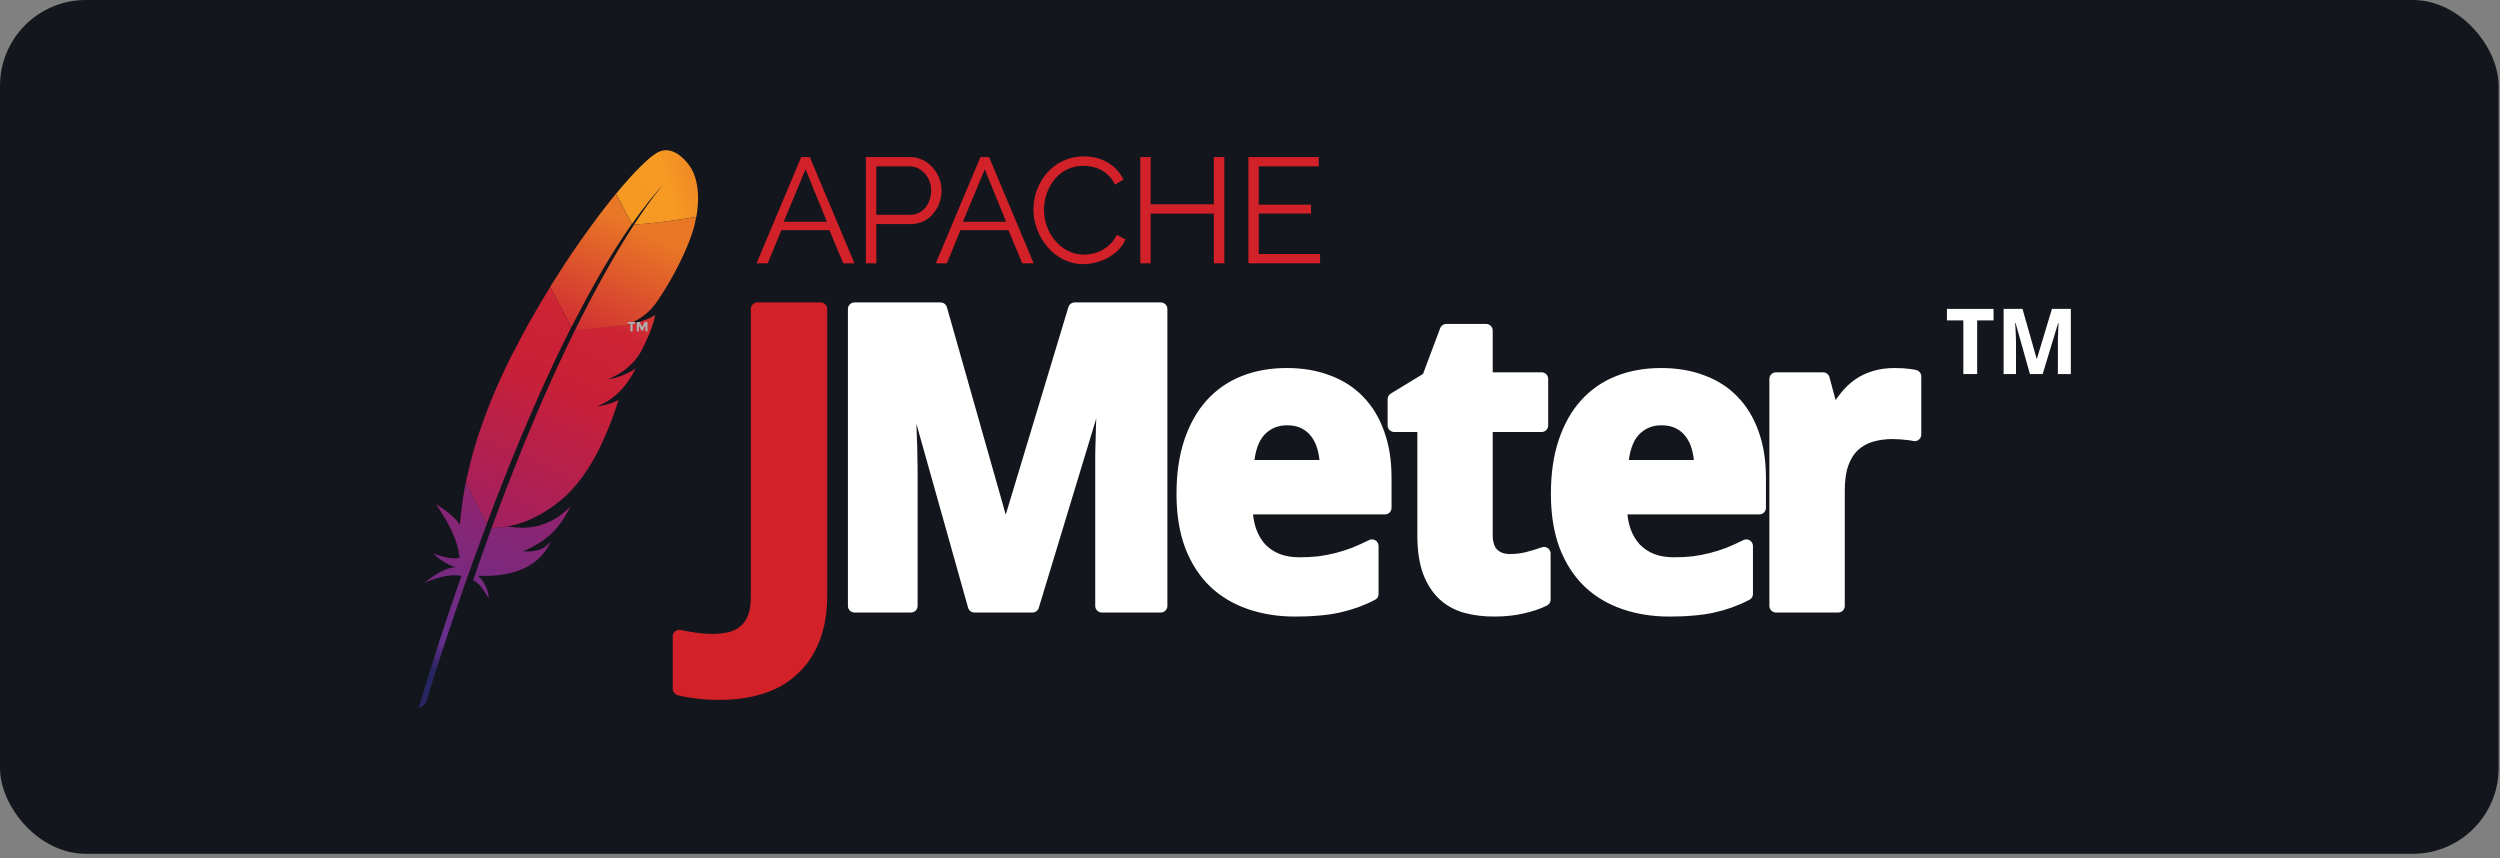 <svg width="233" height="80" viewBox="0 0 233 80" fill="none" xmlns="http://www.w3.org/2000/svg">
<rect x="0" y="0" width="233" height="80" fill="#808080" stroke="none"/>
<rect width="232.872" height="79.575" rx="8" fill="#14161D"/>
<g clip-path="url(#clip0_580_5353)">
<path d="M61.214 14.25C60.395 14.736 59.03 16.095 57.412 18.066L58.903 20.872C59.946 19.377 61.019 18.037 62.091 16.891C62.169 16.804 62.217 16.755 62.217 16.755C62.178 16.804 62.13 16.843 62.091 16.891C61.74 17.27 60.687 18.493 59.098 20.93C60.629 20.852 62.978 20.542 64.898 20.212C65.473 17.027 64.342 15.571 64.342 15.571C64.342 15.571 62.9 13.25 61.214 14.25Z" fill="url(#paint0_linear_580_5353)"/>
<path d="M56.194 37.805C55.999 37.843 55.804 37.873 55.609 37.902C55.706 37.892 55.814 37.873 55.911 37.853C56.008 37.843 56.106 37.824 56.194 37.805Z" fill="#BE202E"/>
<path opacity="0.35" d="M56.194 37.805C55.999 37.843 55.804 37.873 55.609 37.902C55.706 37.892 55.814 37.873 55.911 37.853C56.008 37.843 56.106 37.824 56.194 37.805Z" fill="#BE202E"/>
<path d="M56.701 35.349C56.691 35.349 56.691 35.349 56.701 35.349C56.73 35.349 56.759 35.339 56.788 35.339C56.915 35.32 57.042 35.301 57.159 35.272C57.013 35.301 56.857 35.32 56.701 35.349Z" fill="#BE202E"/>
<path opacity="0.35" d="M56.701 35.349C56.691 35.349 56.691 35.349 56.701 35.349C56.73 35.349 56.759 35.339 56.788 35.339C56.915 35.32 57.042 35.301 57.159 35.272C57.013 35.301 56.857 35.32 56.701 35.349Z" fill="#BE202E"/>
<path d="M54.498 28.115C54.956 27.271 55.414 26.445 55.872 25.64C56.35 24.805 56.837 23.999 57.334 23.212C57.364 23.164 57.393 23.115 57.422 23.076C57.909 22.309 58.397 21.571 58.894 20.863L57.403 18.066C57.295 18.202 57.178 18.338 57.061 18.484C56.632 19.018 56.184 19.591 55.726 20.202C55.209 20.892 54.683 21.62 54.137 22.387C53.64 23.096 53.133 23.843 52.626 24.61C52.197 25.271 51.769 25.941 51.34 26.63C51.32 26.659 51.31 26.678 51.291 26.708L53.231 30.523C53.66 29.717 54.079 28.912 54.498 28.115Z" fill="url(#paint1_linear_580_5353)"/>
<path d="M45.657 49.64C45.404 50.339 45.141 51.058 44.887 51.795C44.887 51.805 44.877 51.815 44.877 51.825C44.838 51.931 44.799 52.029 44.77 52.135C44.595 52.63 44.449 53.077 44.098 54.087C44.673 54.349 45.131 55.029 45.56 55.805C45.511 54.999 45.18 54.242 44.546 53.66C47.363 53.786 49.8 53.077 51.047 51.019C51.155 50.834 51.262 50.64 51.359 50.436C50.784 51.155 50.082 51.465 48.747 51.388C50.706 50.514 51.691 49.669 52.558 48.281C52.763 47.951 52.968 47.591 53.172 47.193C51.457 48.951 49.468 49.446 47.373 49.067L45.803 49.242C45.755 49.378 45.706 49.504 45.657 49.64Z" fill="url(#paint2_linear_580_5353)"/>
<path d="M46.388 46.135C46.73 45.261 47.08 44.378 47.431 43.484C47.773 42.63 48.123 41.776 48.484 40.912C48.845 40.047 49.215 39.183 49.586 38.319C49.966 37.436 50.355 36.562 50.755 35.688C51.145 34.824 51.554 33.96 51.954 33.105C52.1 32.795 52.246 32.494 52.402 32.183C52.656 31.659 52.919 31.134 53.182 30.61C53.192 30.581 53.211 30.552 53.221 30.523L51.301 26.717C51.272 26.765 51.242 26.824 51.203 26.872C50.755 27.61 50.297 28.358 49.858 29.125C49.41 29.901 48.971 30.688 48.542 31.494C48.182 32.173 47.831 32.853 47.48 33.542C47.412 33.678 47.344 33.824 47.275 33.96C46.856 34.824 46.466 35.669 46.125 36.474C45.735 37.387 45.394 38.261 45.092 39.086C44.897 39.63 44.712 40.154 44.546 40.659C44.41 41.086 44.283 41.523 44.156 41.95C43.864 42.96 43.62 43.97 43.416 44.98L45.365 48.815C45.618 48.126 45.891 47.436 46.154 46.727C46.232 46.533 46.31 46.339 46.388 46.135Z" fill="url(#paint3_linear_580_5353)"/>
<path d="M43.386 45.116C43.142 46.34 42.967 47.563 42.879 48.786C42.879 48.825 42.87 48.874 42.87 48.913C42.265 47.942 40.628 46.99 40.638 47C41.807 48.689 42.694 50.359 42.821 52C42.197 52.126 41.339 51.942 40.355 51.583C41.388 52.525 42.158 52.787 42.46 52.855C41.515 52.913 40.53 53.563 39.536 54.311C40.988 53.719 42.168 53.486 43.006 53.68C41.671 57.437 40.335 61.593 39 66.001C39.409 65.884 39.653 65.603 39.789 65.234C40.023 64.438 41.612 59.195 44.088 52.311C44.156 52.117 44.234 51.922 44.302 51.719C44.322 51.66 44.341 51.612 44.361 51.554C44.624 50.835 44.897 50.097 45.18 49.34C45.248 49.165 45.306 49 45.375 48.825V48.816L43.425 44.98C43.406 45.029 43.396 45.068 43.386 45.116Z" fill="url(#paint4_linear_580_5353)"/>
<path d="M53.543 30.853C53.484 30.969 53.436 31.076 53.377 31.192C53.212 31.542 53.036 31.892 52.87 32.251C52.685 32.639 52.5 33.037 52.305 33.445C52.208 33.649 52.11 33.853 52.013 34.066C51.72 34.697 51.428 35.348 51.126 36.018C50.755 36.843 50.385 37.697 50.005 38.591C49.644 39.435 49.274 40.319 48.903 41.222C48.552 42.086 48.192 42.97 47.831 43.892C47.51 44.708 47.188 45.552 46.856 46.416C46.837 46.455 46.827 46.504 46.808 46.543C46.486 47.397 46.155 48.281 45.823 49.184C45.813 49.203 45.804 49.222 45.804 49.242L47.373 49.067C47.344 49.057 47.315 49.057 47.276 49.047C49.157 48.815 51.652 47.416 53.26 45.688C54.001 44.892 54.674 43.96 55.297 42.863C55.765 42.047 56.194 41.144 56.613 40.135C56.974 39.261 57.325 38.309 57.656 37.28C57.227 37.503 56.73 37.668 56.184 37.785C56.087 37.804 55.989 37.824 55.892 37.843C55.794 37.863 55.697 37.872 55.59 37.892C57.344 37.222 58.446 35.931 59.245 34.338C58.787 34.649 58.036 35.057 57.14 35.261C57.023 35.29 56.896 35.309 56.769 35.328C56.74 35.328 56.711 35.338 56.672 35.338C57.276 35.086 57.793 34.804 58.241 34.464C58.339 34.396 58.426 34.319 58.514 34.241C58.65 34.125 58.777 33.998 58.904 33.872C58.982 33.785 59.06 33.707 59.138 33.62C59.313 33.416 59.479 33.193 59.625 32.95C59.674 32.872 59.723 32.804 59.762 32.726C59.82 32.61 59.879 32.503 59.927 32.396C60.171 31.911 60.366 31.474 60.522 31.086C60.6 30.891 60.668 30.717 60.727 30.552C60.746 30.484 60.775 30.425 60.795 30.357C60.853 30.173 60.912 30.008 60.951 29.862C61.009 29.649 61.048 29.474 61.068 29.348C61.009 29.396 60.941 29.445 60.863 29.484C60.337 29.794 59.43 30.086 58.699 30.221C58.689 30.221 58.68 30.221 58.67 30.231C58.602 30.241 58.524 30.251 58.446 30.27C58.456 30.26 58.475 30.26 58.485 30.251L53.553 30.785C53.562 30.823 53.553 30.843 53.543 30.853Z" fill="url(#paint5_linear_580_5353)"/>
<path d="M59.098 20.93C58.66 21.599 58.182 22.366 57.666 23.221C57.636 23.269 57.607 23.308 57.588 23.357C57.139 24.104 56.671 24.92 56.174 25.823C55.745 26.6 55.297 27.425 54.829 28.328C54.42 29.105 54.01 29.93 53.572 30.804L58.504 30.27C59.937 29.61 60.58 29.017 61.204 28.153C61.37 27.92 61.535 27.668 61.701 27.405C62.208 26.619 62.705 25.755 63.144 24.891C63.572 24.056 63.953 23.23 64.235 22.493C64.42 22.017 64.567 21.58 64.674 21.192C64.761 20.852 64.83 20.531 64.888 20.221C62.978 20.541 60.629 20.852 59.098 20.93Z" fill="url(#paint6_linear_580_5353)"/>
<path d="M55.911 37.863C55.814 37.883 55.716 37.892 55.609 37.912C55.706 37.892 55.804 37.873 55.911 37.863Z" fill="#BE202E"/>
<path opacity="0.35" d="M55.911 37.863C55.814 37.883 55.716 37.892 55.609 37.912C55.706 37.892 55.804 37.873 55.911 37.863Z" fill="#BE202E"/>
<path d="M55.911 37.863C55.814 37.883 55.716 37.892 55.609 37.912C55.706 37.892 55.804 37.873 55.911 37.863Z" fill="url(#paint7_linear_580_5353)"/>
<path d="M56.691 35.348C56.72 35.348 56.749 35.338 56.788 35.338C56.759 35.338 56.73 35.348 56.691 35.348Z" fill="#BE202E"/>
<path opacity="0.35" d="M56.691 35.348C56.72 35.348 56.749 35.338 56.788 35.338C56.759 35.338 56.73 35.348 56.691 35.348Z" fill="#BE202E"/>
<path d="M56.691 35.348C56.72 35.348 56.749 35.338 56.788 35.338C56.759 35.338 56.73 35.348 56.691 35.348Z" fill="url(#paint8_linear_580_5353)"/>
<path d="M58.959 30.182V30.892H58.759V30.182H58.506V30.012H59.204V30.182H58.959Z" fill="#B0AFB0"/>
<path d="M60.139 30.337L59.902 30.817H59.783L59.545 30.337V30.892H59.352V30.012H59.62L59.85 30.492L60.08 30.012H60.347V30.892H60.154V30.337H60.139Z" fill="#B0AFB0"/>
<path d="M67.057 64.614C66.233 64.614 65.511 64.57 64.89 64.482C64.269 64.406 63.744 64.311 63.313 64.198V59.314C63.782 59.415 64.276 59.503 64.795 59.579C65.302 59.654 65.859 59.692 66.468 59.692C67.05 59.692 67.589 59.629 68.083 59.503C68.59 59.377 69.027 59.156 69.394 58.84C69.774 58.538 70.066 58.127 70.268 57.61C70.484 57.093 70.591 56.443 70.591 55.66V28.799H76.483V55.471C76.483 57.061 76.248 58.43 75.779 59.579C75.323 60.727 74.677 61.674 73.841 62.418C73.018 63.175 72.029 63.731 70.876 64.084C69.724 64.437 68.45 64.614 67.057 64.614Z" fill="#D22128" stroke="#D22128" stroke-width="1.229" stroke-linejoin="round"/>
<path d="M79.64 28.801V56.472H84.906V43.598C84.906 43.244 84.897 42.848 84.884 42.407C84.884 41.965 84.871 41.507 84.846 41.027C84.833 40.548 84.818 40.065 84.793 39.572C84.78 39.08 84.758 38.6 84.733 38.133C84.682 37.047 84.619 35.924 84.543 34.763H84.717L90.817 56.472H96.227L102.803 34.801H102.955C102.917 35.949 102.877 37.05 102.826 38.11C102.813 38.564 102.791 39.033 102.766 39.512C102.753 39.992 102.74 40.462 102.728 40.929C102.715 41.396 102.703 41.84 102.69 42.256C102.69 42.672 102.69 43.044 102.69 43.372V56.472H108.184V28.801H100.162L93.775 49.96H93.662L87.661 28.801H79.64ZM134.798 30.806L133.126 35.268L129.94 37.206V39.648H132.71V49.847C132.71 51.21 132.872 52.345 133.202 53.254C133.544 54.15 134.011 54.867 134.594 55.41C135.177 55.94 135.869 56.318 136.667 56.533C137.466 56.747 138.323 56.849 139.248 56.849C140.198 56.849 141.076 56.76 141.874 56.57C142.685 56.394 143.357 56.162 143.902 55.885V51.588C143.37 51.777 142.847 51.937 142.328 52.063C141.821 52.189 141.279 52.251 140.708 52.251C140.05 52.251 139.517 52.054 139.112 51.663C138.706 51.272 138.506 50.667 138.506 49.847V39.648H143.675V35.313H138.506V30.806H134.798ZM119.921 34.914C118.477 34.914 117.162 35.148 115.971 35.615C114.792 36.082 113.777 36.777 112.929 37.711C112.092 38.632 111.437 39.79 110.969 41.178C110.5 42.566 110.265 44.185 110.265 46.04C110.265 47.87 110.522 49.471 111.029 50.834C111.549 52.184 112.269 53.307 113.193 54.203C114.118 55.087 115.221 55.744 116.5 56.186C117.78 56.628 119.18 56.849 120.7 56.849C121.486 56.849 122.206 56.822 122.865 56.759C123.523 56.708 124.141 56.621 124.711 56.495C125.281 56.369 125.816 56.212 126.323 56.035C126.842 55.846 127.36 55.622 127.867 55.357V50.887C127.309 51.164 126.764 51.411 126.232 51.626C125.7 51.828 125.157 51.999 124.613 52.138C124.068 52.277 123.508 52.386 122.925 52.462C122.355 52.525 121.747 52.553 121.101 52.553C120.329 52.553 119.636 52.438 119.028 52.198C118.432 51.959 117.915 51.615 117.484 51.173C117.066 50.719 116.741 50.166 116.5 49.523C116.272 48.866 116.147 48.137 116.122 47.329H129.077V44.525C129.077 42.985 128.865 41.626 128.434 40.439C128.016 39.24 127.409 38.229 126.61 37.409C125.825 36.589 124.86 35.971 123.72 35.555C122.592 35.126 121.327 34.914 119.921 34.914ZM154.814 34.914C153.37 34.914 152.055 35.148 150.864 35.615C149.686 36.082 148.671 36.777 147.822 37.711C146.986 38.632 146.331 39.79 145.862 41.178C145.393 42.566 145.158 44.185 145.158 46.04C145.158 47.87 145.416 49.471 145.922 50.834C146.442 52.184 147.162 53.307 148.087 54.203C149.012 55.087 150.114 55.744 151.394 56.186C152.673 56.628 154.073 56.849 155.593 56.849C156.379 56.849 157.099 56.822 157.758 56.759C158.417 56.708 159.034 56.621 159.604 56.495C160.174 56.369 160.709 56.212 161.216 56.035C161.735 55.846 162.253 55.622 162.76 55.357V50.887C162.202 51.164 161.657 51.411 161.125 51.626C160.593 51.828 160.051 51.999 159.506 52.138C158.961 52.277 158.401 52.386 157.818 52.462C157.248 52.525 156.641 52.553 155.995 52.553C155.222 52.553 154.529 52.438 153.921 52.198C153.326 51.959 152.816 51.615 152.385 51.173C151.967 50.719 151.634 50.166 151.394 49.523C151.166 48.866 151.041 48.137 151.015 47.329H163.971V44.525C163.971 42.985 163.758 41.626 163.327 40.439C162.909 39.24 162.302 38.229 161.504 37.409C160.718 36.589 159.753 35.971 158.613 35.555C157.485 35.126 156.22 34.914 154.814 34.914ZM176.601 34.914C175.891 34.914 175.259 35.001 174.701 35.178C174.156 35.342 173.661 35.578 173.218 35.894C172.787 36.197 172.4 36.575 172.045 37.017C171.69 37.459 171.358 37.944 171.054 38.487H170.766L169.911 35.313H165.522V56.472H171.319V45.701C171.319 44.704 171.441 43.865 171.682 43.183C171.935 42.489 172.283 41.934 172.726 41.517C173.182 41.088 173.725 40.779 174.345 40.59C174.979 40.401 175.664 40.304 176.411 40.304C176.538 40.304 176.698 40.314 176.888 40.326C177.078 40.326 177.266 40.339 177.456 40.364C177.658 40.377 177.853 40.399 178.031 40.424C178.208 40.45 178.346 40.474 178.447 40.5V35.08C178.371 35.055 178.258 35.04 178.106 35.027C177.967 35.002 177.807 34.979 177.63 34.967C177.465 34.942 177.29 34.929 177.1 34.929C176.923 34.916 176.753 34.914 176.601 34.914ZM119.959 39.022C120.567 39.022 121.099 39.134 121.555 39.361C122.011 39.589 122.394 39.9 122.698 40.304C123.002 40.695 123.227 41.163 123.379 41.706C123.531 42.248 123.616 42.841 123.629 43.485H116.236C116.337 41.945 116.722 40.819 117.393 40.1C118.077 39.381 118.932 39.022 119.959 39.022ZM154.852 39.022C155.46 39.022 155.993 39.134 156.449 39.361C156.905 39.589 157.287 39.9 157.591 40.304C157.895 40.695 158.12 41.163 158.272 41.706C158.424 42.248 158.509 42.841 158.522 43.485H151.129C151.23 41.945 151.615 40.819 152.287 40.1C152.971 39.381 153.826 39.022 154.852 39.022Z" fill="white" stroke="white" stroke-width="1.229" stroke-linejoin="round"/>
<path d="M184.273 34.861H182.984V29.861H181.454V28.789H185.799V29.861H184.273V34.861Z" fill="white"/>
<path d="M189.189 34.861L187.851 30.097H187.813C187.83 30.352 187.844 30.599 187.855 30.837C187.86 30.939 187.865 31.044 187.867 31.152C187.873 31.26 187.877 31.367 187.88 31.472C187.885 31.577 187.888 31.678 187.888 31.775C187.891 31.872 187.892 31.959 187.892 32.037V34.861H186.737V28.789H188.497L189.815 33.433H189.84L191.241 28.789H193V34.861H191.795V31.987C191.795 31.915 191.795 31.834 191.795 31.742C191.798 31.651 191.801 31.554 191.803 31.451C191.806 31.349 191.809 31.245 191.812 31.14C191.817 31.035 191.822 30.932 191.824 30.833C191.835 30.6 191.845 30.358 191.854 30.106H191.82L190.377 34.861H189.189Z" fill="white"/>
<path d="M70.512 24.541L74.673 14.637H75.475L79.636 24.541H78.589L77.298 21.447H72.825L71.55 24.541H70.512ZM75.078 15.78L73.035 20.674H77.07L75.078 15.78Z" fill="#D22128"/>
<path d="M80.7 24.541V14.637H84.819C86.524 14.637 87.756 16.209 87.756 17.748C87.756 19.362 86.608 20.884 84.903 20.884H81.67V24.541H80.7ZM81.67 20.018H84.853C86.026 20.018 86.785 18.942 86.785 17.748C86.785 16.503 85.865 15.503 84.768 15.503H81.67V20.018Z" fill="#D22128"/>
<path d="M87.216 24.541L91.377 14.637H92.179L96.34 24.541H95.277L93.985 21.447H89.52L88.246 24.541H87.216ZM91.782 15.78L89.74 20.674H93.774L91.782 15.78Z" fill="#D22128"/>
<path d="M101.033 14.578C102.797 14.578 104.089 15.469 104.705 16.739L103.92 17.21C103.287 15.898 102.055 15.453 100.983 15.453C98.602 15.453 97.302 17.571 97.302 19.564C97.302 21.75 98.915 23.734 101.025 23.734C102.147 23.734 103.464 23.179 104.089 21.893L104.899 22.313C104.258 23.793 102.493 24.617 100.966 24.617C98.239 24.617 96.315 22.019 96.315 19.514C96.315 17.134 98.037 14.578 101.033 14.578Z" fill="#D22128"/>
<path d="M114.108 14.637V24.541H113.129V19.908H107.237V24.541H106.275V14.637H107.237V19.042H113.129V14.637H114.108Z" fill="#D22128"/>
<path d="M123.03 23.675V24.541H116.353V14.637H122.903V15.503H117.315V19.076H122.186V19.9H117.315V23.675H123.03Z" fill="#D22128"/>
</g>
<defs>
<linearGradient id="paint0_linear_580_5353" x1="58.684" y1="18.405" x2="69.608" y2="15.356" gradientUnits="userSpaceOnUse">
<stop stop-color="#F69923"/>
<stop offset="0.312" stop-color="#F79A23"/>
<stop offset="0.838" stop-color="#E97826"/>
</linearGradient>
<linearGradient id="paint1_linear_580_5353" x1="34.761" y1="67.267" x2="56.849" y2="19.713" gradientUnits="userSpaceOnUse">
<stop offset="0.323" stop-color="#9E2064"/>
<stop offset="0.63" stop-color="#C92037"/>
<stop offset="0.751" stop-color="#CD2335"/>
<stop offset="1" stop-color="#E97826"/>
</linearGradient>
<linearGradient id="paint2_linear_580_5353" x1="42.227" y1="63.755" x2="55.389" y2="35.417" gradientUnits="userSpaceOnUse">
<stop stop-color="#282662"/>
<stop offset="0.095" stop-color="#662E8D"/>
<stop offset="0.788" stop-color="#9F2064"/>
<stop offset="0.949" stop-color="#CD2032"/>
</linearGradient>
<linearGradient id="paint3_linear_580_5353" x1="35.566" y1="64.393" x2="57.654" y2="16.839" gradientUnits="userSpaceOnUse">
<stop offset="0.323" stop-color="#9E2064"/>
<stop offset="0.63" stop-color="#C92037"/>
<stop offset="0.751" stop-color="#CD2335"/>
<stop offset="1" stop-color="#E97826"/>
</linearGradient>
<linearGradient id="paint4_linear_580_5353" x1="37.832" y1="61.23" x2="49.44" y2="36.239" gradientUnits="userSpaceOnUse">
<stop stop-color="#282662"/>
<stop offset="0.095" stop-color="#662E8D"/>
<stop offset="0.788" stop-color="#9F2064"/>
<stop offset="0.949" stop-color="#CD2032"/>
</linearGradient>
<linearGradient id="paint5_linear_580_5353" x1="40.5" y1="66.685" x2="62.588" y2="19.13" gradientUnits="userSpaceOnUse">
<stop offset="0.323" stop-color="#9E2064"/>
<stop offset="0.63" stop-color="#C92037"/>
<stop offset="0.751" stop-color="#CD2335"/>
<stop offset="1" stop-color="#E97826"/>
</linearGradient>
<linearGradient id="paint6_linear_580_5353" x1="38.876" y1="69.516" x2="60.964" y2="21.962" gradientUnits="userSpaceOnUse">
<stop offset="0.323" stop-color="#9E2064"/>
<stop offset="0.63" stop-color="#C92037"/>
<stop offset="0.751" stop-color="#CD2335"/>
<stop offset="1" stop-color="#E97826"/>
</linearGradient>
<linearGradient id="paint7_linear_580_5353" x1="41.967" y1="67.367" x2="64.055" y2="19.812" gradientUnits="userSpaceOnUse">
<stop offset="0.323" stop-color="#9E2064"/>
<stop offset="0.63" stop-color="#C92037"/>
<stop offset="0.751" stop-color="#CD2335"/>
<stop offset="1" stop-color="#E97826"/>
</linearGradient>
<linearGradient id="paint8_linear_580_5353" x1="41.799" y1="67.285" x2="63.884" y2="19.733" gradientUnits="userSpaceOnUse">
<stop offset="0.323" stop-color="#9E2064"/>
<stop offset="0.63" stop-color="#C92037"/>
<stop offset="0.751" stop-color="#CD2335"/>
<stop offset="1" stop-color="#E97826"/>
</linearGradient>
<clipPath id="clip0_580_5353">
<rect width="154" height="52" fill="white" transform="translate(39 14)"/>
</clipPath>
</defs>
</svg>
